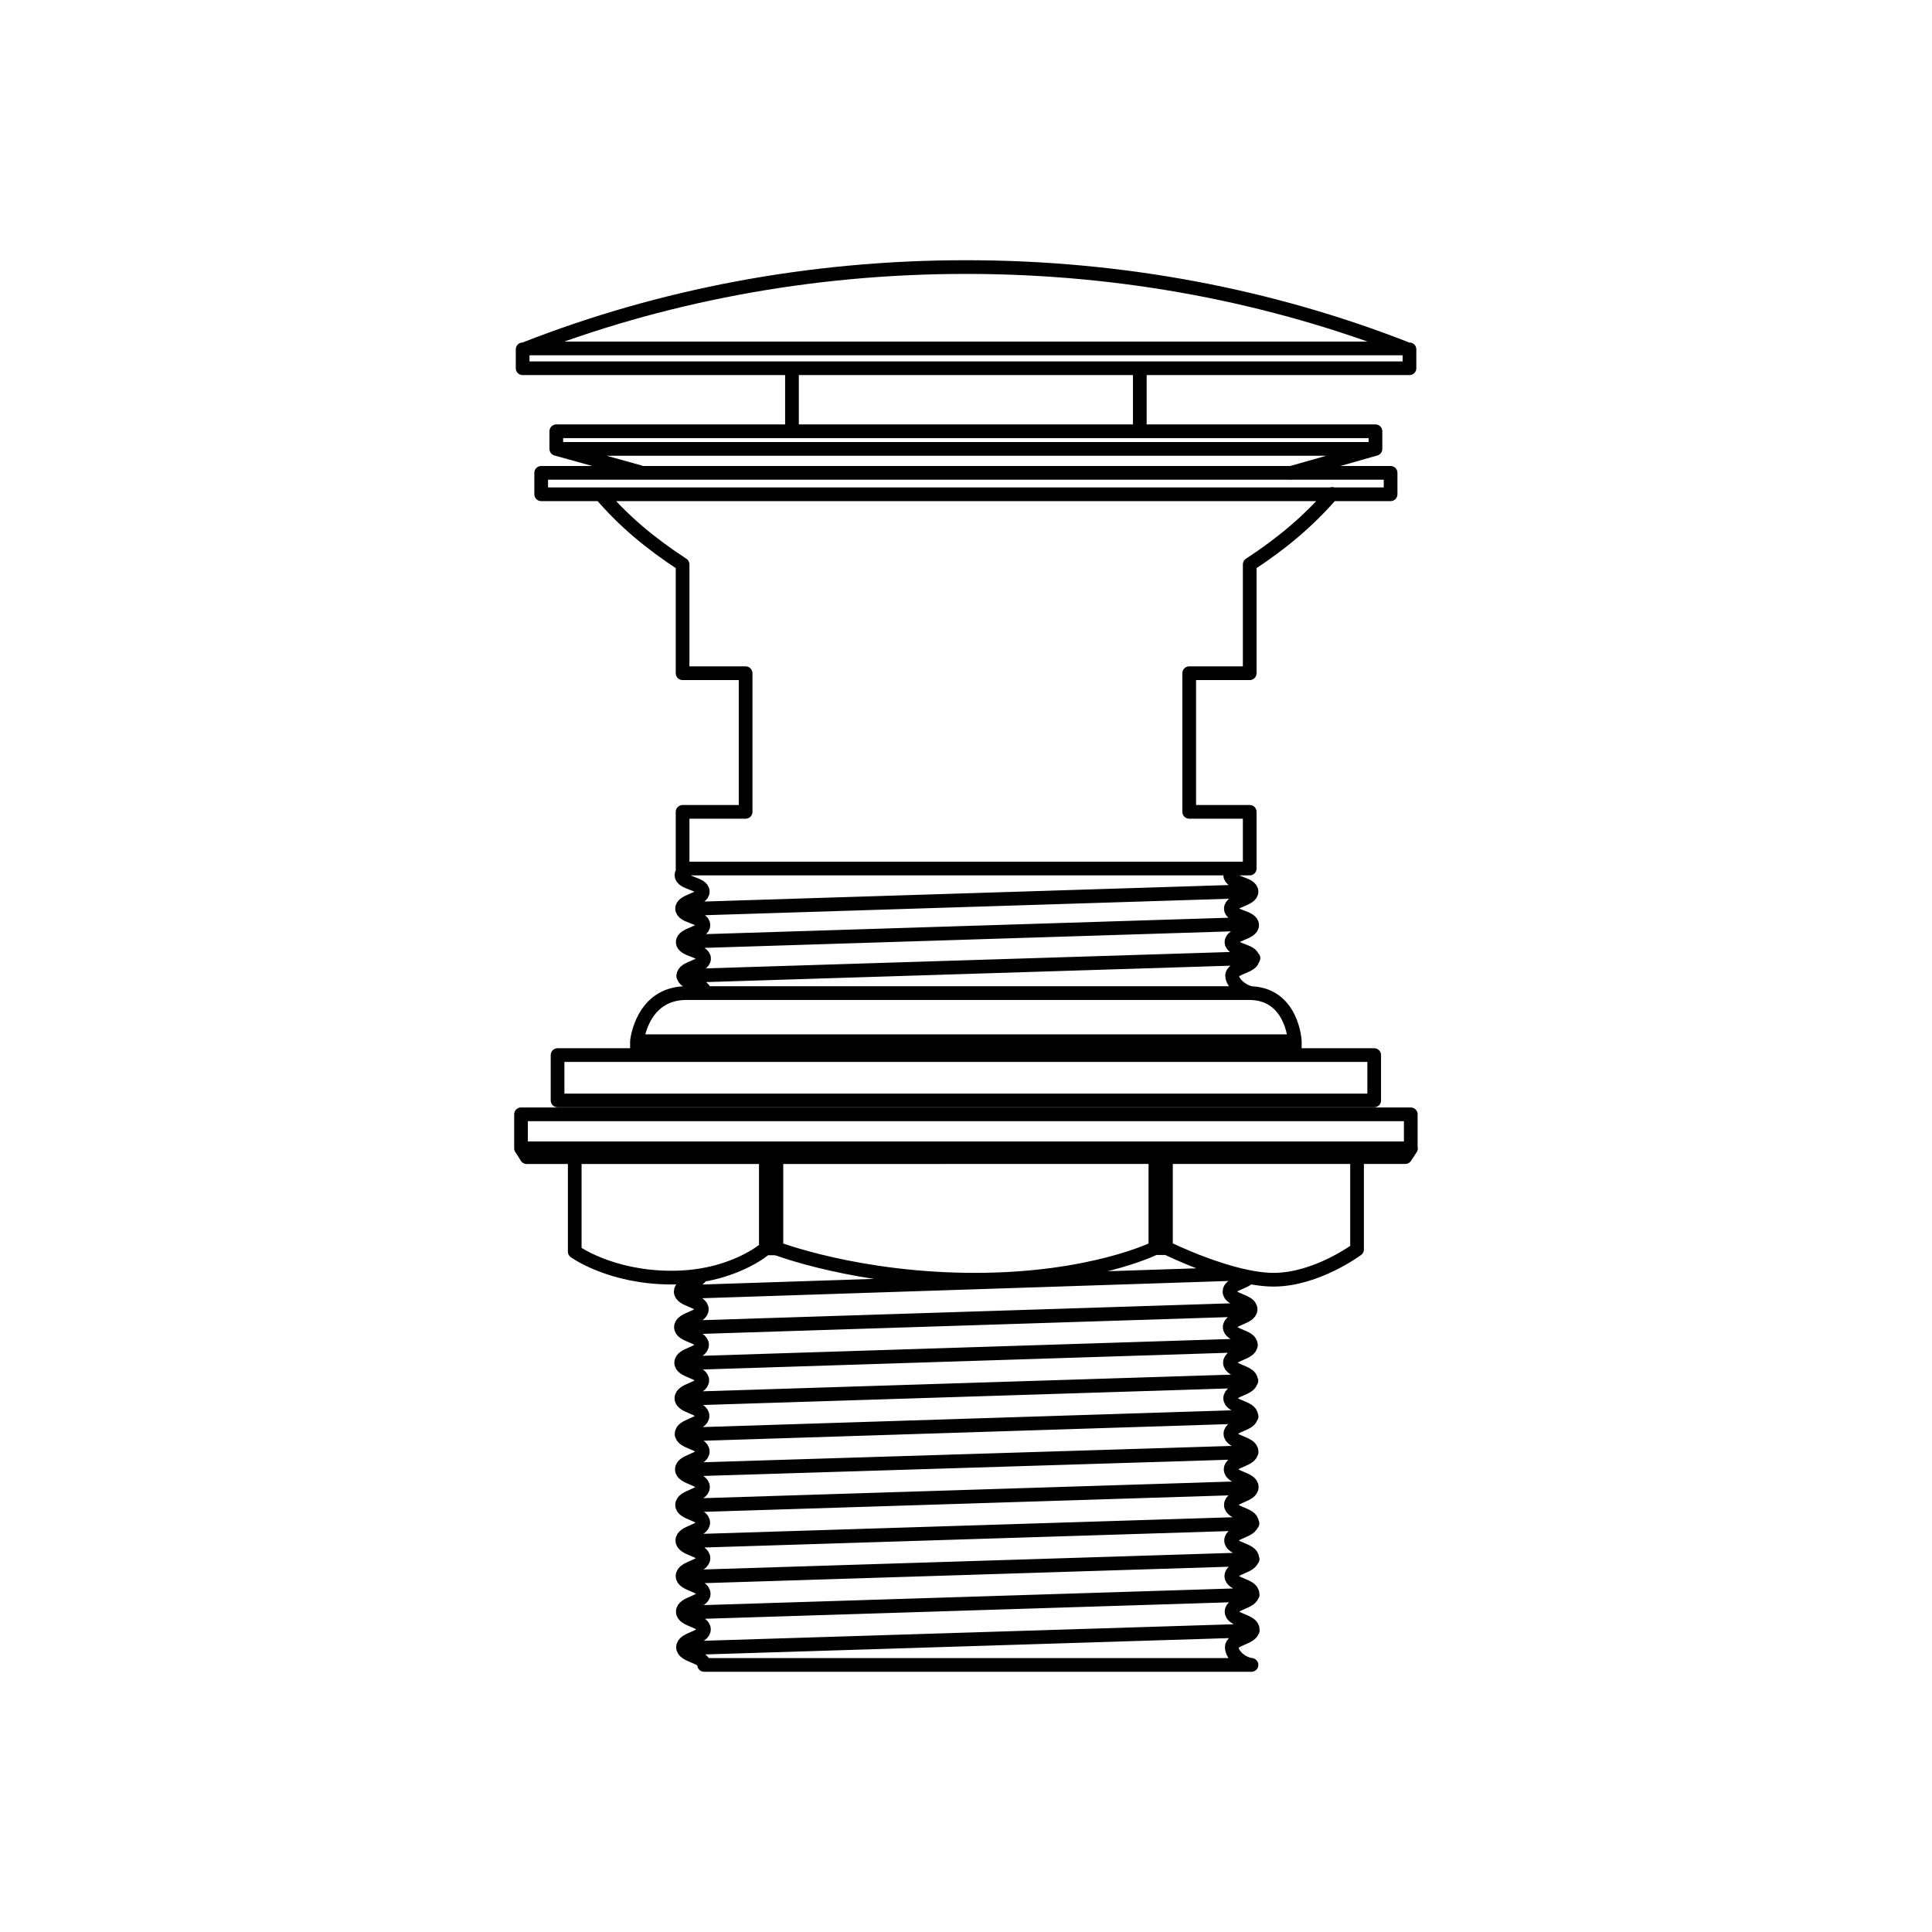 <?xml version="1.0" encoding="UTF-8"?> <svg xmlns="http://www.w3.org/2000/svg" xmlns:xlink="http://www.w3.org/1999/xlink" version="1.1" id="Layer_1" x="0px" y="0px" viewBox="0 0 100 100" style="enable-background:new 0 0 100 100;" xml:space="preserve"> <style type="text/css"> .st0{display:none;fill:none;stroke:#000000;stroke-width:0.608;stroke-linecap:round;stroke-linejoin:round;stroke-miterlimit:1;} .st1{fill:none;stroke:#000000;stroke-width:0.709;stroke-linecap:round;stroke-linejoin:round;stroke-miterlimit:1;} </style> <rect x="37.1" y="38.5" class="st0" width="25.9" height="22.9"></rect> <g> <g> <g> <path id="click_clack_00000060749061896744823880000010098891269799769768_" class="st1" d="M72.749,18.034h-45.51 c6.909-2.702,14.621-4.211,22.755-4.211S65.84,15.332,72.749,18.034z M27.052,18.082v0.978h45.902v-0.978 M58.996,19.072v3.25 M40.992,22.322v-3.25 M71.194,22.322H28.794v0.913h42.4V22.322z M71.977,24.474H28.012v1.109H71.977 V24.474z M32.969,54.611h-4.11v2.348h42.269v-2.348h-4.11 M67.019,53.91H32.969 v0.701h34.05V53.91z M64.65,51.402c-2.248,0-26.796,0-29.118,0 c-2.322,0-2.563,2.492-2.563,2.492h34.05 C67.019,53.894,66.898,51.402,64.65,51.402z M73.021,57.677H26.968v1.761h46.053 V57.677z M26.981,59.452l0.28,0.442l45.477-0.004l0.294-0.45 M35.331,29.216 v5.63h3.262v7.175h-3.262v2.935h29.354v-2.935h-3.132v-7.175h3.132v-5.63 M64.685,29.216c1.66-1.086,3.041-2.243,4.259-3.652 M31.093,25.581 c1.223,1.422,2.566,2.541,4.238,3.635 M39.64,59.87v4.762 M40.186,59.87v4.762 M59.803,59.886v4.677 M60.349,59.886v4.677 M35.609,44.943 c-0.189,0.09-0.339,0.194-0.336,0.357c0.008,0.433,1.094,0.413,1.102,0.846 c0.008,0.433-1.078,0.454-1.069,0.887c0.008,0.433,1.094,0.413,1.102,0.846 c0.008,0.434-1.078,0.454-1.069,0.888c0.008,0.433,1.094,0.413,1.102,0.846 c0.008,0.434-1.078,0.454-1.069,0.888c0.008,0.434,1.094,0.413,1.102,0.847 M63.93,44.985c-0.148,0.081-0.257,0.177-0.254,0.315 c0.008,0.433,1.094,0.413,1.102,0.846c0.008,0.433-1.078,0.454-1.069,0.887 c0.008,0.433,1.094,0.413,1.102,0.846c0.008,0.434-1.078,0.454-1.069,0.888 c0.008,0.433,1.094,0.413,1.102,0.846c0.008,0.434-1.078,0.454-1.069,0.888 c0.008,0.434,0.666,0.911,1.1,0.911 M36.303,66.004 c-0.112,0.385-1.072,0.417-1.069,0.849c0.003,0.46,1.089,0.453,1.092,0.913 c0.003,0.46-1.083,0.467-1.08,0.927c0.003,0.46,1.089,0.453,1.092,0.913 c0.003,0.46-1.083,0.467-1.08,0.927c0.003,0.46,1.089,0.453,1.092,0.913 c0.003,0.46-1.083,0.467-1.08,0.927c0.003,0.46,1.089,0.453,1.092,0.913 c0.003,0.46-1.083,0.467-1.08,0.928c0.003,0.46,1.089,0.453,1.092,0.913 c0.003,0.46-1.083,0.467-1.08,0.928c0.003,0.46,1.089,0.453,1.092,0.913 c0.003,0.46-1.083,0.467-1.08,0.928c0.003,0.46,1.089,0.453,1.092,0.913 c0.003,0.46-1.083,0.467-1.08,0.928c0.003,0.46,1.089,0.453,1.092,0.913 c0.003,0.46-1.083,0.467-1.08,0.928c0.003,0.46,1.089,0.453,1.092,0.914 c0.003,0.46-1.083,0.468-1.08,0.928c0.003,0.46,1.089,0.453,1.092,0.914 c0.003,0.461-1.083,0.468-1.08,0.928c0.003,0.461,1.089,0.454,1.092,0.914 c0,0,28.494,0,28.404,0c-0.461,0-1.089-0.454-1.092-0.914 c-0.003-0.461,1.083-0.468,1.08-0.928c-0.003-0.46-1.089-0.453-1.092-0.914 c-0.003-0.46,1.083-0.468,1.08-0.928c-0.003-0.46-1.089-0.453-1.092-0.914 c-0.003-0.46,1.083-0.467,1.08-0.928c-0.003-0.46-1.089-0.453-1.092-0.913 c-0.003-0.46,1.083-0.467,1.08-0.928c-0.003-0.46-1.089-0.453-1.092-0.913 c-0.003-0.46,1.083-0.467,1.08-0.928c-0.003-0.46-1.089-0.453-1.092-0.913 c-0.003-0.46,1.083-0.467,1.08-0.928c-0.003-0.46-1.089-0.453-1.092-0.913 c-0.003-0.46,1.083-0.467,1.08-0.928c-0.003-0.46-1.089-0.453-1.092-0.913 c-0.003-0.46,1.083-0.467,1.08-0.927c-0.003-0.46-1.089-0.453-1.092-0.913 c-0.003-0.46,1.083-0.467,1.08-0.927c-0.003-0.46-1.089-0.453-1.092-0.913 c-0.003-0.46,1.083-0.467,1.08-0.927c-0.003-0.46-1.089-0.453-1.092-0.913 c-0.003-0.39,0.777-0.454,1.013-0.745 M28.794,23.235l4.298,1.193 M71.194,23.235l-4.387,1.246 M64.879,49.592l-29.516,0.923 M35.363,48.742 l29.402-0.923 M35.363,47.052l29.383-0.923 M35.363,85.314l29.479-0.919 M64.839,82.542l-29.476,0.926 M64.836,80.7L35.363,81.623 M35.363,79.778 l29.465-0.923 M64.749,77.009l-29.386,0.923 M64.783,75.164l-29.473,0.91 M35.278,74.254l29.505-0.935 M35.286,72.402l29.486-0.929 M35.27,70.565 l29.479-0.938 M35.254,68.721l29.461-0.939 M35.262,66.877l28.669-0.94 M29.748,59.887v4.895c0,0,1.851,1.347,5.018,1.347 c3.166,0,4.866-1.512,4.866-1.512h0.564c0,0,4.214,1.621,10.256,1.621 s9.327-1.634,9.327-1.634h0.619c0,0,3.302,1.634,5.522,1.634 c2.22,0,4.321-1.567,4.321-1.567v-4.822"></path> </g> </g> </g> </svg> 